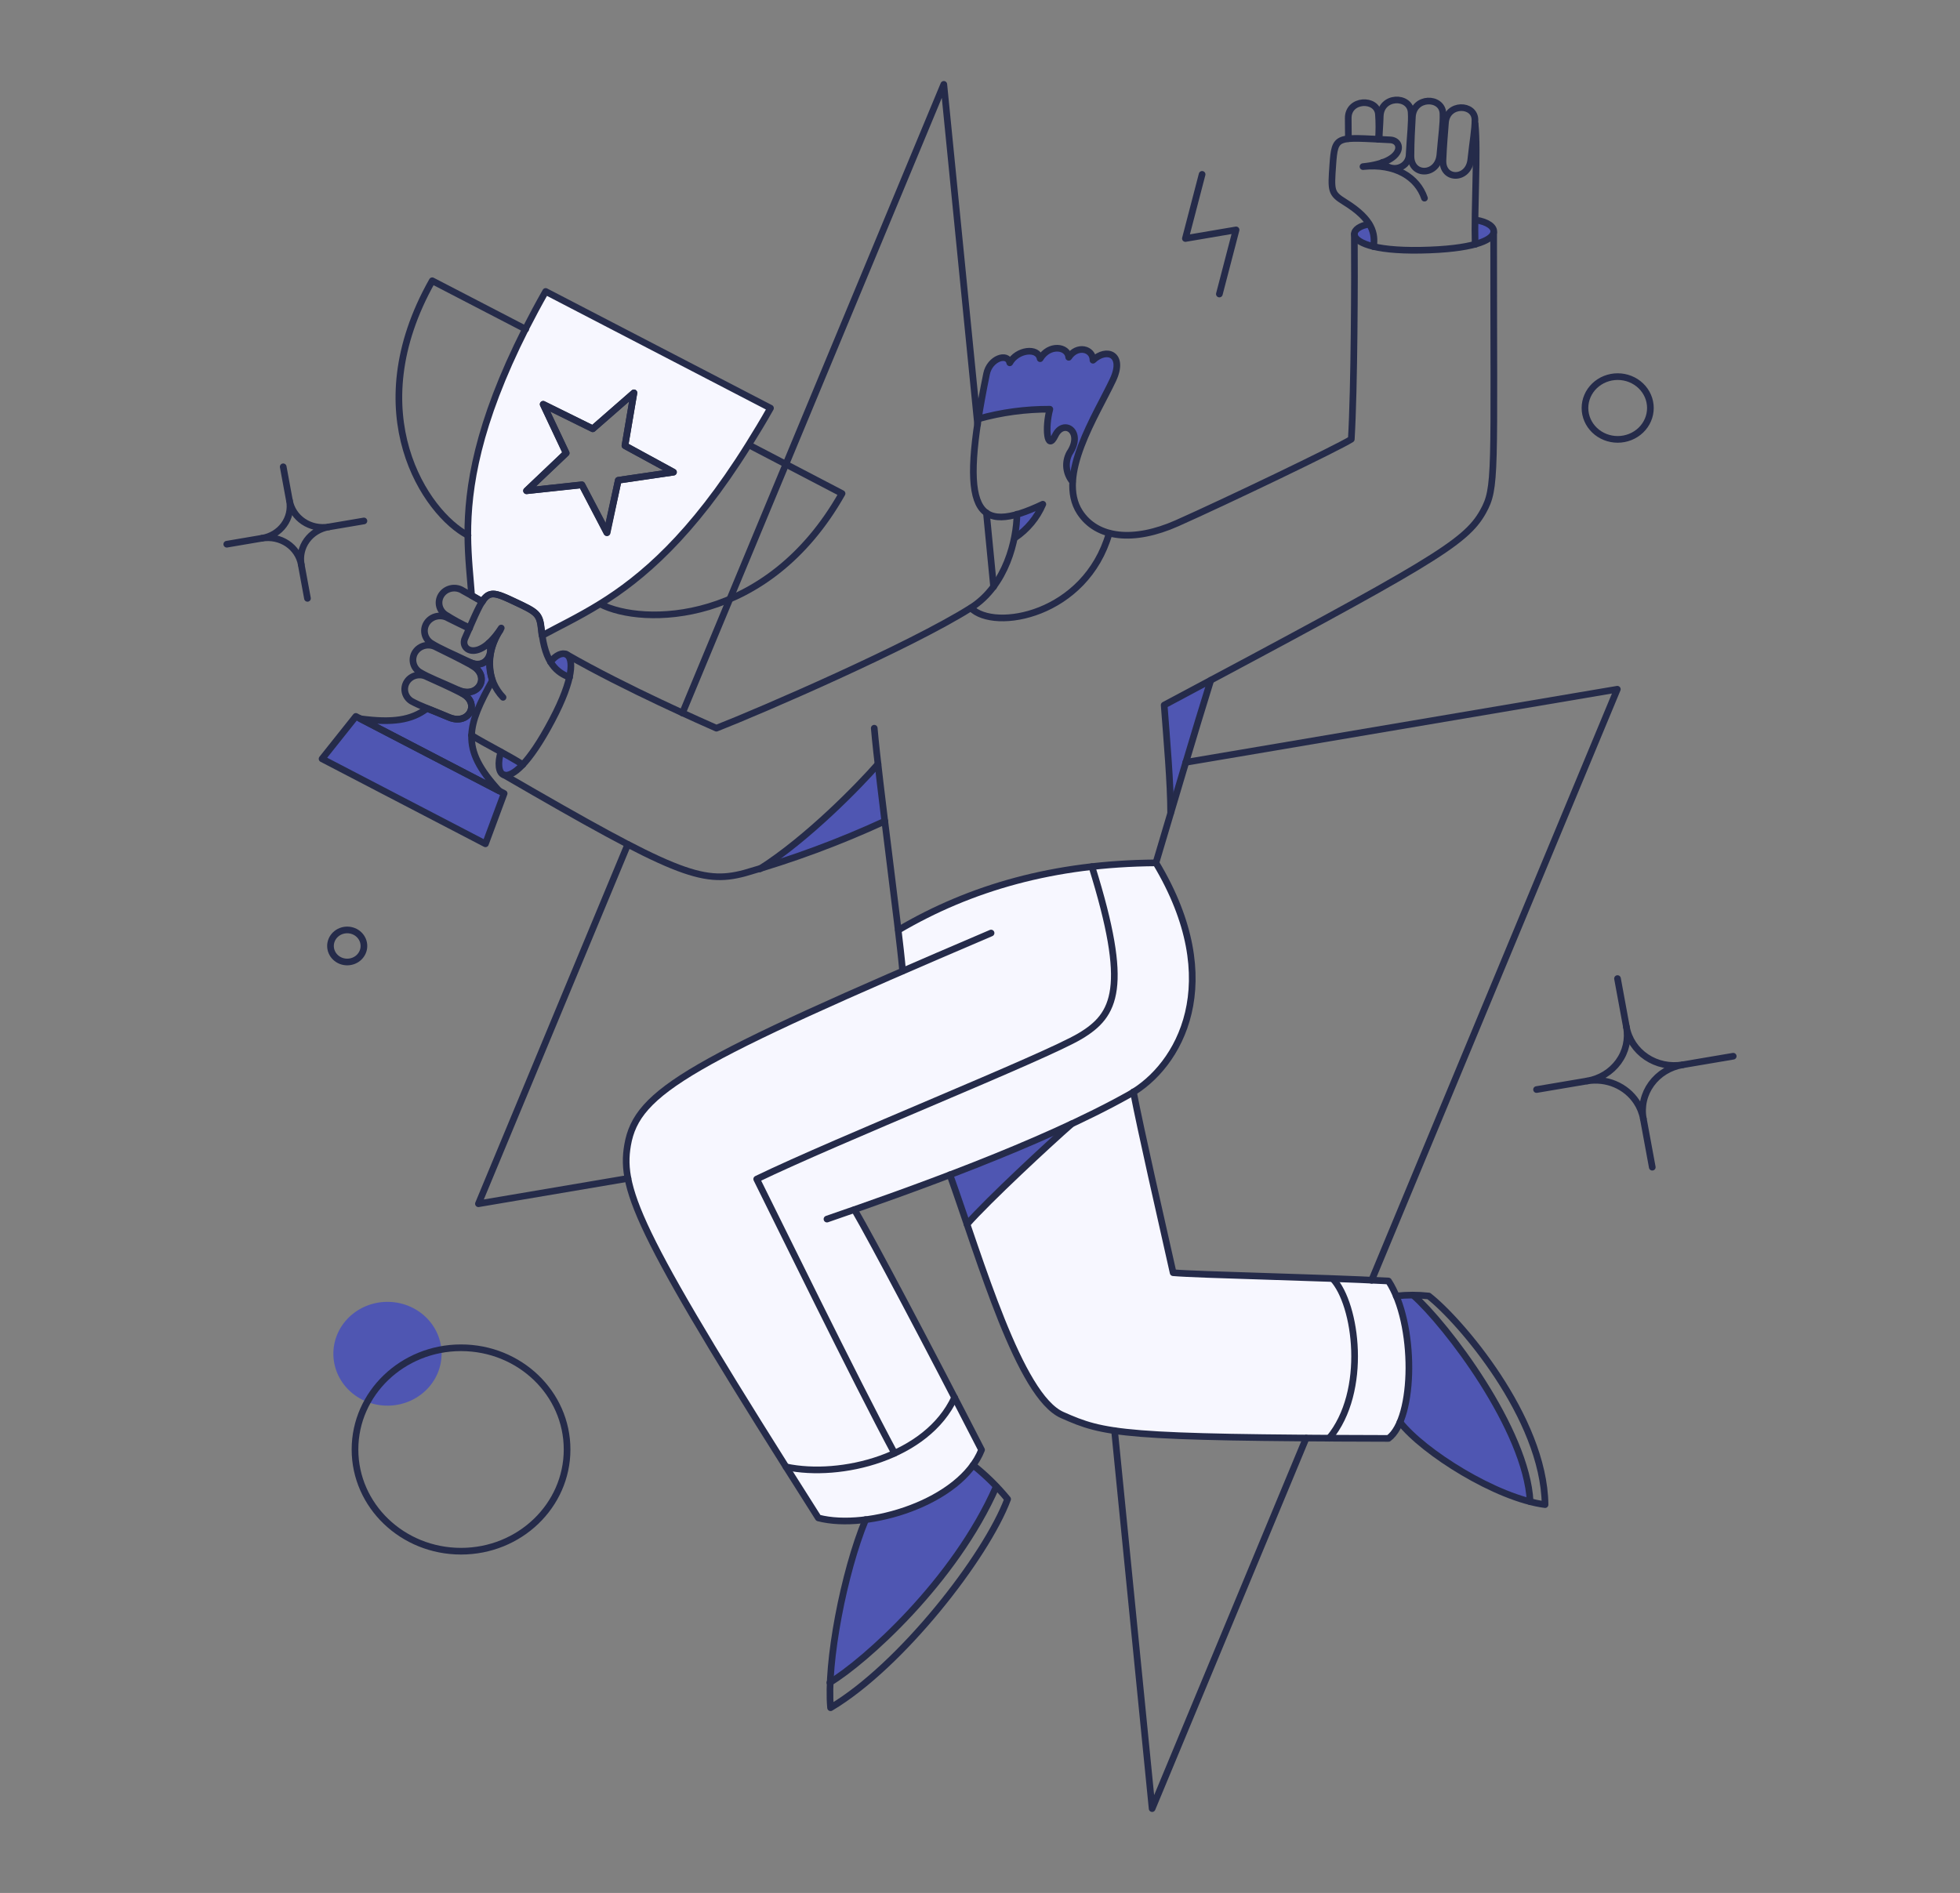 <svg width="294" height="284" viewBox="0 0 294 284" fill="none" xmlns="http://www.w3.org/2000/svg">
<rect x="0" y="0" width="294" height="284" fill="#808080" stroke="none"/>
<path d="M208.302 192.211C197.773 191.667 179.547 191.29 175.947 190.97C174.095 182.825 171.112 169.928 169.93 163.876C169.95 163.864 169.97 163.851 169.988 163.838C177.295 159.311 183.847 146.919 173.359 129.458C159.382 129.571 146.561 132.58 134.748 139.547C135.045 142.108 135.288 144.281 135.423 145.704C101.854 160.272 95.383 164.562 94.143 171.779C92.703 180.208 100.359 192.243 122.75 227.707C131.265 229.614 144.234 224.944 147.232 217.515C143.806 210.875 131.92 187.897 128.17 181.48C138.278 177.94 150.023 173.549 159.713 169.075C155.751 172.732 147.876 180.428 145.021 183.679C149.173 195.837 154.027 209.956 159.284 212.29C165.425 215.013 168.254 215.808 208.275 215.808C212.869 211.855 211.84 197.937 208.302 192.211Z" fill="#F7F7FF"/>
<path d="M81.848 43.725C80.8 45.575 79.793 47.447 78.829 49.338C71.576 63.695 70.147 73.189 70.172 80.277C70.199 83.769 70.55 86.667 70.74 89.305V89.331C71.252 89.616 71.733 89.9 72.331 90.237C73.409 88.603 74.299 88.917 76.941 90.159C80.581 91.866 80.932 92.022 81.198 94.479C81.225 94.79 81.252 95.074 81.306 95.359C83.841 93.987 86.726 92.617 90.015 90.593C96.243 86.739 103.739 80.427 112.286 66.742C113.365 65.009 114.47 63.202 115.576 61.232L81.848 43.725ZM92.741 72.051L91.016 79.915L87.273 72.724L78.969 73.629L84.929 67.964L81.478 60.643L88.92 64.319L95.094 58.938L93.746 66.88L101.026 70.838L92.741 72.051Z" fill="#F7F7FF"/>
<path d="M221.245 33.066C221.218 34.273 221.218 35.481 221.245 36.688C223.051 36.171 223.887 35.55 224.022 34.929C224.269 33.812 222.005 32.921 221.245 33.066Z" fill="#4F56B2"/>
<path d="M211.996 194.332C211.142 194.311 210.288 194.355 209.441 194.462C211.814 200.101 211.949 208.845 210.009 213.398C213.131 217.407 222.355 223.46 229.53 225.297C229.009 214.484 216.957 198.73 211.996 194.332Z" fill="#4F56B2"/>
<path d="M205.39 33.636C204.928 33.623 203.119 33.968 203.119 35.161C203.119 35.809 203.955 36.533 206.004 37.025C206.225 35.861 206.008 34.66 205.39 33.636Z" fill="#4F56B2"/>
<path d="M174.625 105.784C175.002 111.139 175.596 117.528 175.596 121.952C177.645 115.045 180.152 106.689 181.608 102.059L174.625 105.784Z" fill="#4F56B2"/>
<path d="M163.921 54.047C163.921 52.287 161.549 51.692 160.281 53.607C160.173 51.951 157.369 51.565 155.994 53.814C155.698 52.029 152.543 52.417 151.438 54.434C151.114 52.856 148.418 53.736 147.959 56.09C147.474 58.574 147.043 60.824 146.746 62.842C150.23 61.859 153.846 61.371 157.477 61.393C156.722 64.135 157.051 67.835 158.286 65.325C159.499 62.816 162.6 64.704 160.415 67.99C160.063 68.67 159.919 69.432 160 70.188C160.082 70.943 160.384 71.661 160.873 72.258C161.197 66.852 165.564 59.841 166.913 56.995C168.747 53.141 165.97 52.106 163.921 54.047Z" fill="#4F56B2"/>
<path d="M142.459 176.249C143.268 178.552 144.131 181.061 145.013 183.674C148.195 180.052 157.389 171.49 160.705 168.618C154.916 171.334 148.577 173.947 142.459 176.249Z" fill="#4F56B2"/>
<path d="M152.55 77.173C152.528 78.352 152.411 79.529 152.199 80.691C154.065 79.429 155.516 77.681 156.378 75.653C155.145 76.255 153.865 76.763 152.55 77.173Z" fill="#4F56B2"/>
<path d="M145.964 219.812C147.249 220.768 148.424 221.852 149.47 223.046C143.214 237.274 129.814 249.251 124.529 252.433C125.057 244.078 126.856 235.842 129.868 227.987C135.934 227.211 142.759 224.262 145.964 219.812Z" fill="#4F56B2"/>
<path d="M131.703 114.634C128.926 117.842 121.214 125.783 113.988 130.362C120.394 128.376 126.655 125.982 132.727 123.194C132.375 120.342 132.033 117.488 131.703 114.634Z" fill="#4F56B2"/>
<path d="M84.974 98.178C84.381 97.841 83.356 98.255 82.602 99.316C83.222 100.386 84.226 101.204 85.427 101.618C85.864 99.6 85.569 98.514 84.974 98.178Z" fill="#4F56B2"/>
<path d="M78.423 114.708C77.183 116.053 76.237 116.444 75.619 116.26C74.755 116.004 74.648 114.449 75.16 112.819C76.266 113.44 77.371 114.061 78.423 114.708Z" fill="#4F56B2"/>
<path d="M58.014 210.888C59.089 210.902 60.156 210.711 61.153 210.326C62.15 209.94 63.057 209.369 63.823 208.644C64.588 207.92 65.195 207.057 65.61 206.105C66.025 205.154 66.238 204.133 66.238 203.101C66.238 202.07 66.025 201.049 65.61 200.097C65.195 199.146 64.588 198.283 63.823 197.558C63.057 196.834 62.15 196.262 61.153 195.877C60.156 195.492 59.089 195.301 58.014 195.314C55.88 195.341 53.843 196.174 52.343 197.631C50.844 199.088 50.004 201.054 50.004 203.101C50.004 205.149 50.844 207.114 52.343 208.572C53.843 210.029 55.88 210.861 58.014 210.888Z" fill="#4F56B2"/>
<path d="M70.739 110.363C70.793 108.007 71.953 105.499 73.861 102.085C73.464 100.822 73.364 99.491 73.567 98.187C73.769 96.883 74.271 95.638 75.035 94.542C74.551 95.26 73.988 95.925 73.355 96.526C74.163 98.104 72.842 100.51 70.496 99.371L70.82 99.861C73.678 101.414 71.791 104.933 68.744 103.538L69.312 104.03C72.116 105.453 70.363 108.894 67.343 107.625C66.022 107.057 64.944 106.643 64.054 106.281C61.735 108.065 58.85 108.48 54.051 107.833L74.866 118.646C71.898 115.406 70.658 112.976 70.739 110.363Z" fill="#4F56B2"/>
<path d="M53.354 107.479L48.285 113.844L72.794 126.597L75.598 119.042L53.354 107.479Z" fill="#4F56B2"/>
<path d="M78.424 114.708C75.87 113.104 72.924 111.682 70.713 110.311" stroke="#252B4A" stroke-linecap="round" stroke-linejoin="round"/>
<path d="M146.64 63.669L141.571 12.656L102.367 106.974" stroke="#252B4A" stroke-linecap="round" stroke-linejoin="round"/>
<path d="M149.04 88.037L147.961 76.939" stroke="#252B4A" stroke-linecap="round" stroke-linejoin="round"/>
<path d="M205.743 192.082L242.6 103.404L177.863 114.373" stroke="#252B4A" stroke-linecap="round" stroke-linejoin="round"/>
<path d="M167.184 214.64L172.819 271.344L195.926 215.752" stroke="#252B4A" stroke-linecap="round" stroke-linejoin="round"/>
<path d="M94.169 126.686L71.764 180.596L94.197 176.793" stroke="#252B4A" stroke-linecap="round" stroke-linejoin="round"/>
<path d="M78.856 49.39L64.836 42.121C53.625 61.988 63.865 77.044 70.201 80.329" stroke="#252B4A" stroke-linecap="round" stroke-linejoin="round"/>
<path d="M87.295 72.749L78.99 73.629L84.922 67.99L81.471 60.669L88.912 64.342L95.087 58.935L93.739 66.851L101.019 70.835L92.741 72.051L91.069 79.915L87.295 72.749Z" stroke="#252B4A" stroke-linecap="round" stroke-linejoin="round"/>
<path d="M112.383 66.776L126.309 74.043C115.087 93.91 96.356 93.91 90.045 90.625" stroke="#252B4A" stroke-linecap="round" stroke-linejoin="round"/>
<path d="M69.156 232.725C77.941 232.725 85.063 225.893 85.063 217.464C85.063 209.035 77.941 202.203 69.156 202.203C60.372 202.203 53.25 209.035 53.25 217.464C53.25 225.893 60.371 232.725 69.156 232.725Z" stroke="#252B4A" stroke-linecap="round" stroke-linejoin="round"/>
<path d="M242.653 65.92C243.955 65.92 245.203 65.424 246.123 64.541C247.043 63.658 247.56 62.461 247.56 61.212C247.56 59.963 247.043 58.766 246.123 57.883C245.203 57 243.955 56.504 242.653 56.504C241.352 56.504 240.104 57 239.183 57.883C238.263 58.766 237.746 59.963 237.746 61.212C237.746 62.461 238.263 63.658 239.183 64.541C240.104 65.424 241.352 65.92 242.653 65.92Z" stroke="#252B4A" stroke-linecap="round" stroke-linejoin="round"/>
<path d="M52.082 144.328C52.747 144.328 53.385 144.075 53.855 143.624C54.325 143.172 54.589 142.56 54.589 141.922C54.589 141.284 54.325 140.672 53.855 140.221C53.385 139.77 52.747 139.517 52.082 139.517C51.417 139.517 50.779 139.77 50.309 140.221C49.838 140.672 49.574 141.284 49.574 141.922C49.574 142.56 49.838 143.172 50.309 143.624C50.779 144.075 51.417 144.328 52.082 144.328Z" stroke="#252B4A" stroke-linecap="round" stroke-linejoin="round"/>
<path d="M180.316 26.16L177.809 35.783L185.412 34.49L182.905 44.113" stroke="#252B4A" stroke-linecap="round" stroke-linejoin="round"/>
<path d="M68.717 103.508C71.768 104.896 73.648 101.39 70.793 99.832C68.664 98.67 67.126 97.942 65.4 97.089C64.886 96.805 64.278 96.721 63.701 96.856C63.124 96.991 62.624 97.334 62.304 97.814C61.984 98.294 61.87 98.874 61.985 99.433C62.099 99.992 62.434 100.487 62.92 100.814C64.293 101.646 65.917 102.233 68.717 103.508Z" stroke="#252B4A" stroke-linecap="round" stroke-linejoin="round"/>
<path d="M72.358 90.263C71.28 89.642 70.501 89.222 69.446 88.629C68.949 88.296 68.335 88.166 67.738 88.268C67.142 88.37 66.612 88.695 66.265 89.172C65.918 89.649 65.783 90.238 65.889 90.811C65.995 91.383 66.334 91.892 66.831 92.225C67.984 92.963 69.192 93.62 70.444 94.191" stroke="#252B4A" stroke-linecap="round" stroke-linejoin="round"/>
<path d="M67.37 107.62C70.363 108.887 72.114 105.451 69.311 104.024C67.234 102.966 65.694 102.299 64.026 101.541C63.523 101.269 62.93 101.196 62.372 101.336C61.813 101.476 61.333 101.818 61.033 102.291C60.732 102.764 60.635 103.33 60.761 103.87C60.886 104.411 61.226 104.883 61.708 105.188C63.056 105.937 64.62 106.456 67.37 107.62Z" stroke="#252B4A" stroke-linecap="round" stroke-linejoin="round"/>
<path d="M70.388 94.298C69.283 93.729 68.306 93.3 67.233 92.746C66.719 92.439 66.1 92.337 65.507 92.46C64.915 92.583 64.396 92.923 64.06 93.406C63.724 93.89 63.597 94.481 63.706 95.052C63.815 95.624 64.152 96.133 64.645 96.471C66.046 97.353 67.644 97.986 70.463 99.343C72.813 100.471 74.13 98.075 73.321 96.497" stroke="#252B4A" stroke-linecap="round" stroke-linejoin="round"/>
<path d="M82.575 99.317C83.357 98.256 84.376 97.852 84.975 98.179C86.043 98.764 86.133 101.749 82.818 108.035C79.284 114.735 76.804 116.629 75.592 116.261C74.754 116.006 74.621 114.424 75.133 112.82" stroke="#252B4A" stroke-linecap="round" stroke-linejoin="round"/>
<path d="M85.43 101.619C83.596 100.895 81.74 99.604 81.224 94.479C80.972 92.028 80.605 91.865 76.966 90.159C72.709 88.165 72.949 88.525 69.74 95.773C68.951 97.555 71.844 99.394 75.187 94.221C72.572 98.178 73.058 102.117 75.457 104.62" stroke="#252B4A" stroke-linecap="round" stroke-linejoin="round"/>
<path d="M215.984 23.185C215.717 26.418 211.628 26.522 211.643 23.392C211.653 21.064 211.756 19.408 211.858 17.545C212.029 14.441 216.344 14.467 216.442 17.028C216.504 18.58 216.232 20.21 215.984 23.185Z" stroke="#252B4A" stroke-linecap="round" stroke-linejoin="round"/>
<path d="M202.262 20.808C202.235 19.67 202.253 18.839 202.235 17.753C202.185 14.804 206.564 14.67 206.764 17.132C206.857 18.388 206.857 19.651 206.764 20.909" stroke="#252B4A" stroke-linecap="round" stroke-linejoin="round"/>
<path d="M220.623 23.935C220.286 27.092 216.322 27.091 216.444 24.038C216.535 21.788 216.683 20.184 216.822 18.399C217.056 15.404 221.243 15.527 221.243 17.991C221.243 19.485 220.931 21.065 220.623 23.935Z" stroke="#252B4A" stroke-linecap="round" stroke-linejoin="round"/>
<path d="M206.873 20.882C206.9 19.666 207.006 18.632 207.035 17.468C207.111 14.312 211.504 14.26 211.672 16.847C211.776 18.426 211.538 20.08 211.376 23.11C211.386 23.561 211.244 24.004 210.971 24.373C210.698 24.741 210.309 25.016 209.862 25.156C209.414 25.296 208.931 25.293 208.485 25.148C208.039 25.003 207.653 24.724 207.385 24.353" stroke="#252B4A" stroke-linecap="round" stroke-linejoin="round"/>
<path d="M205.363 33.636C204.015 33.842 203.152 34.463 203.152 35.11C203.152 36.274 205.768 37.667 213.075 37.542C220.84 37.406 223.781 36.093 224.048 34.903C224.24 34.049 223.105 33.269 221.406 33.015" stroke="#252B4A" stroke-linecap="round" stroke-linejoin="round"/>
<path d="M206.038 36.999C206.28 35.11 206.028 32.977 201.697 30.299C199.616 29.012 199.646 28.617 199.917 24.763C200.238 20.21 200.431 20.594 208.545 20.986C210.54 21.082 210.756 24.375 204.447 24.995C209.3 24.478 212.616 26.599 213.671 29.73" stroke="#252B4A" stroke-linecap="round" stroke-linejoin="round"/>
<path d="M221.271 36.663C221.11 31.334 221.696 22.745 221.271 18.606" stroke="#252B4A" stroke-linecap="round" stroke-linejoin="round"/>
<path d="M203.153 35.136C203.207 41.603 203.153 58.159 202.695 65.894C200.566 67.239 183.769 75.288 176.568 78.492C170.05 81.393 164.54 80.793 161.973 76.85C158.425 71.404 164.483 62.245 166.94 56.995C168.746 53.14 165.996 52.106 163.947 54.046C163.947 52.313 161.574 51.692 160.307 53.606C160.172 51.95 157.368 51.564 156.02 53.813C155.696 52.054 152.569 52.442 151.463 54.434C151.14 52.882 148.462 53.753 147.985 56.089C143.704 77.004 146.282 80.46 156.424 75.646C155.561 77.674 154.111 79.422 152.245 80.684" stroke="#252B4A" stroke-linecap="round" stroke-linejoin="round"/>
<path d="M224.047 34.93C224.047 71.379 224.46 73.168 222.456 76.759C219.799 81.525 214.556 84.494 174.625 105.784C175.029 111.139 175.596 117.529 175.596 121.952" stroke="#252B4A" stroke-linecap="round" stroke-linejoin="round"/>
<path d="M84.977 98.178C93.874 103.3 105.953 108.577 107.463 109.25C114.204 106.611 136.499 96.958 145.636 91.193C150.974 87.828 152.512 80.872 152.539 77.147" stroke="#252B4A" stroke-linecap="round" stroke-linejoin="round"/>
<path d="M145.641 91.216C149.173 94.786 162.843 92.305 166.375 80.015" stroke="#252B4A" stroke-linecap="round" stroke-linejoin="round"/>
<path d="M146.748 62.842C150.233 61.864 153.848 61.376 157.479 61.393C156.724 64.161 157.053 67.886 158.288 65.325C159.523 62.764 162.615 64.738 160.417 67.99C160.059 68.668 159.912 69.432 159.994 70.188C160.075 70.945 160.381 71.663 160.875 72.258" stroke="#252B4A" stroke-linecap="round" stroke-linejoin="round"/>
<path d="M124.045 182.898C136.232 178.707 156.19 171.627 169.423 164.195C176.921 159.984 184.144 147.38 173.386 129.453C175.408 122.646 179.561 108.603 181.617 102.06" stroke="#252B4A" stroke-linecap="round" stroke-linejoin="round"/>
<path d="M148.661 139.982C103.472 159.28 95.555 163.68 94.143 171.775C92.938 178.683 96.003 185.615 122.75 227.733C130.191 229.673 144.158 225.353 147.232 217.522C139.197 201.865 130.839 186.071 128.169 181.487" stroke="#252B4A" stroke-linecap="round" stroke-linejoin="round"/>
<path d="M142.488 176.25C147.126 189.237 152.923 209.44 159.313 212.286C165.703 215.131 168.184 215.7 208.271 215.804C212.288 212.855 212.423 198.549 208.271 192.186C197.628 191.617 179.772 191.28 175.97 190.944C174.11 182.666 171.145 169.704 170.01 163.808" stroke="#252B4A" stroke-linecap="round" stroke-linejoin="round"/>
<path d="M145.966 219.812C147.874 221.331 149.61 223.039 151.143 224.909C147.907 233.575 135.107 249.975 124.584 256.21C123.964 249.51 126.553 235.955 129.842 227.987" stroke="#252B4A" stroke-linecap="round" stroke-linejoin="round"/>
<path d="M199.918 191.849C203.477 195.677 205.23 208.741 199.379 215.777" stroke="#252B4A" stroke-linecap="round" stroke-linejoin="round"/>
<path d="M117.898 220.072C126.095 221.805 139.043 218.649 143.189 209.673" stroke="#252B4A" stroke-linecap="round" stroke-linejoin="round"/>
<path d="M124.477 252.434C129.707 249.278 143.189 237.275 149.444 223.025" stroke="#252B4A" stroke-linecap="round" stroke-linejoin="round"/>
<path d="M209.434 194.436C211.055 194.255 212.693 194.255 214.314 194.436C218.87 197.976 231.597 212.621 231.759 225.737C224.425 224.784 213.505 217.847 210 213.372" stroke="#252B4A" stroke-linecap="round" stroke-linejoin="round"/>
<path d="M211.996 194.332C216.963 198.73 228.982 214.482 229.522 225.297" stroke="#252B4A" stroke-linecap="round" stroke-linejoin="round"/>
<path d="M131.137 109.25C131.838 117.295 134.826 139.103 135.394 145.673" stroke="#252B4A" stroke-linecap="round" stroke-linejoin="round"/>
<path d="M173.387 129.454C158.126 129.558 145.562 133.179 134.75 139.543" stroke="#252B4A" stroke-linecap="round" stroke-linejoin="round"/>
<path d="M134.184 218.028C128.306 207.085 116.119 182.122 113.504 176.897C125.691 170.999 156.671 158.633 162.009 155.451C167.348 152.27 169.451 148.182 163.789 130.022" stroke="#252B4A" stroke-linecap="round" stroke-linejoin="round"/>
<path d="M75.621 116.268C101.155 131.084 105.254 132.69 111.643 131.006C118.876 128.943 125.927 126.331 132.728 123.194" stroke="#252B4A" stroke-linecap="round" stroke-linejoin="round"/>
<path d="M113.988 130.359C121.19 125.78 128.926 117.813 131.703 114.634" stroke="#252B4A" stroke-linecap="round" stroke-linejoin="round"/>
<path d="M145.049 183.674C148.23 180.052 157.425 171.515 160.741 168.618" stroke="#252B4A" stroke-linecap="round" stroke-linejoin="round"/>
<path d="M42.482 70.033L43.418 75.105" stroke="#252B4A" stroke-linecap="round" stroke-linejoin="round"/>
<path d="M54.589 78.157L49.303 79.054" stroke="#252B4A" stroke-linecap="round" stroke-linejoin="round"/>
<path d="M46.121 89.772L45.185 84.699" stroke="#252B4A" stroke-linecap="round" stroke-linejoin="round"/>
<path d="M34.016 81.647L39.304 80.748" stroke="#252B4A" stroke-linecap="round" stroke-linejoin="round"/>
<path d="M49.302 79.054C48.645 79.166 47.972 79.153 47.322 79.014C46.671 78.876 46.055 78.616 45.509 78.249C44.963 77.883 44.497 77.416 44.14 76.876C43.782 76.337 43.539 75.734 43.424 75.105C43.541 75.734 43.527 76.38 43.384 77.005C43.24 77.63 42.969 78.222 42.587 78.746C42.205 79.27 41.718 79.717 41.156 80.061C40.593 80.405 39.965 80.639 39.309 80.749C39.965 80.637 40.638 80.651 41.289 80.788C41.94 80.926 42.556 81.186 43.103 81.553C43.649 81.92 44.114 82.386 44.472 82.926C44.831 83.466 45.074 84.068 45.189 84.698C45.073 84.068 45.087 83.422 45.23 82.798C45.374 82.173 45.644 81.582 46.026 81.058C46.408 80.534 46.894 80.087 47.456 79.743C48.018 79.4 48.645 79.165 49.302 79.054Z" stroke="#252B4A" stroke-linecap="round" stroke-linejoin="round"/>
<path d="M242.625 146.812L243.965 154.085" stroke="#252B4A" stroke-linecap="round" stroke-linejoin="round"/>
<path d="M259.983 158.462L252.402 159.747" stroke="#252B4A" stroke-linecap="round" stroke-linejoin="round"/>
<path d="M247.841 175.114L246.5 167.841" stroke="#252B4A" stroke-linecap="round" stroke-linejoin="round"/>
<path d="M230.482 163.464L238.067 162.179" stroke="#252B4A" stroke-linecap="round" stroke-linejoin="round"/>
<path d="M252.401 159.747C251.459 159.908 250.494 159.889 249.56 159.691C248.626 159.493 247.742 159.121 246.958 158.596C246.174 158.07 245.506 157.401 244.992 156.627C244.478 155.853 244.129 154.989 243.964 154.085C244.132 154.988 244.112 155.914 243.907 156.81C243.701 157.706 243.314 158.554 242.766 159.306C242.218 160.058 241.521 160.698 240.714 161.191C239.908 161.684 239.008 162.02 238.066 162.179C239.484 161.938 240.944 162.105 242.263 162.661C243.581 163.216 244.697 164.135 245.471 165.3C245.985 166.074 246.334 166.938 246.499 167.842C246.331 166.938 246.351 166.012 246.557 165.116C246.763 164.22 247.151 163.372 247.699 162.62C248.247 161.868 248.944 161.227 249.751 160.734C250.558 160.241 251.458 159.906 252.401 159.747Z" stroke="#252B4A" stroke-linecap="round" stroke-linejoin="round"/>
<path d="M81.848 43.725C80.8 45.575 79.793 47.447 78.829 49.338C71.576 63.695 70.147 73.189 70.172 80.277C70.199 83.769 70.55 86.667 70.74 89.305V89.331C71.252 89.616 71.733 89.9 72.331 90.237C73.409 88.603 74.299 88.917 76.941 90.159C80.581 91.866 80.932 92.022 81.198 94.479C81.225 94.79 81.252 95.074 81.306 95.359C83.841 93.987 86.726 92.617 90.015 90.593C96.243 86.739 103.739 80.427 112.286 66.742C113.365 65.009 114.47 63.202 115.576 61.232L81.848 43.725ZM92.741 72.051L91.016 79.915L87.273 72.724L78.969 73.629L84.929 67.964L81.478 60.643L88.92 64.319L95.094 58.938L93.746 66.88L101.026 70.838L92.741 72.051Z" stroke="#252B4A" stroke-linejoin="round"/>
<path d="M70.739 110.363C70.793 108.007 71.953 105.499 73.861 102.085C73.464 100.822 73.364 99.491 73.567 98.187C73.769 96.883 74.271 95.638 75.035 94.542C74.551 95.26 73.988 95.925 73.355 96.526C74.163 98.104 72.842 100.51 70.496 99.371L70.82 99.861C73.678 101.414 71.791 104.933 68.744 103.538L69.312 104.03C72.116 105.453 70.363 108.894 67.343 107.625C66.022 107.057 64.944 106.643 64.054 106.281C61.735 108.065 58.85 108.48 54.051 107.833L74.866 118.646C71.898 115.406 70.658 112.976 70.739 110.363Z" stroke="#252B4A" stroke-linejoin="round"/>
<path d="M53.377 107.479L48.309 113.844L72.817 126.597L75.622 119.042L53.377 107.479Z" stroke="#252B4A" stroke-linejoin="round"/>
</svg>
